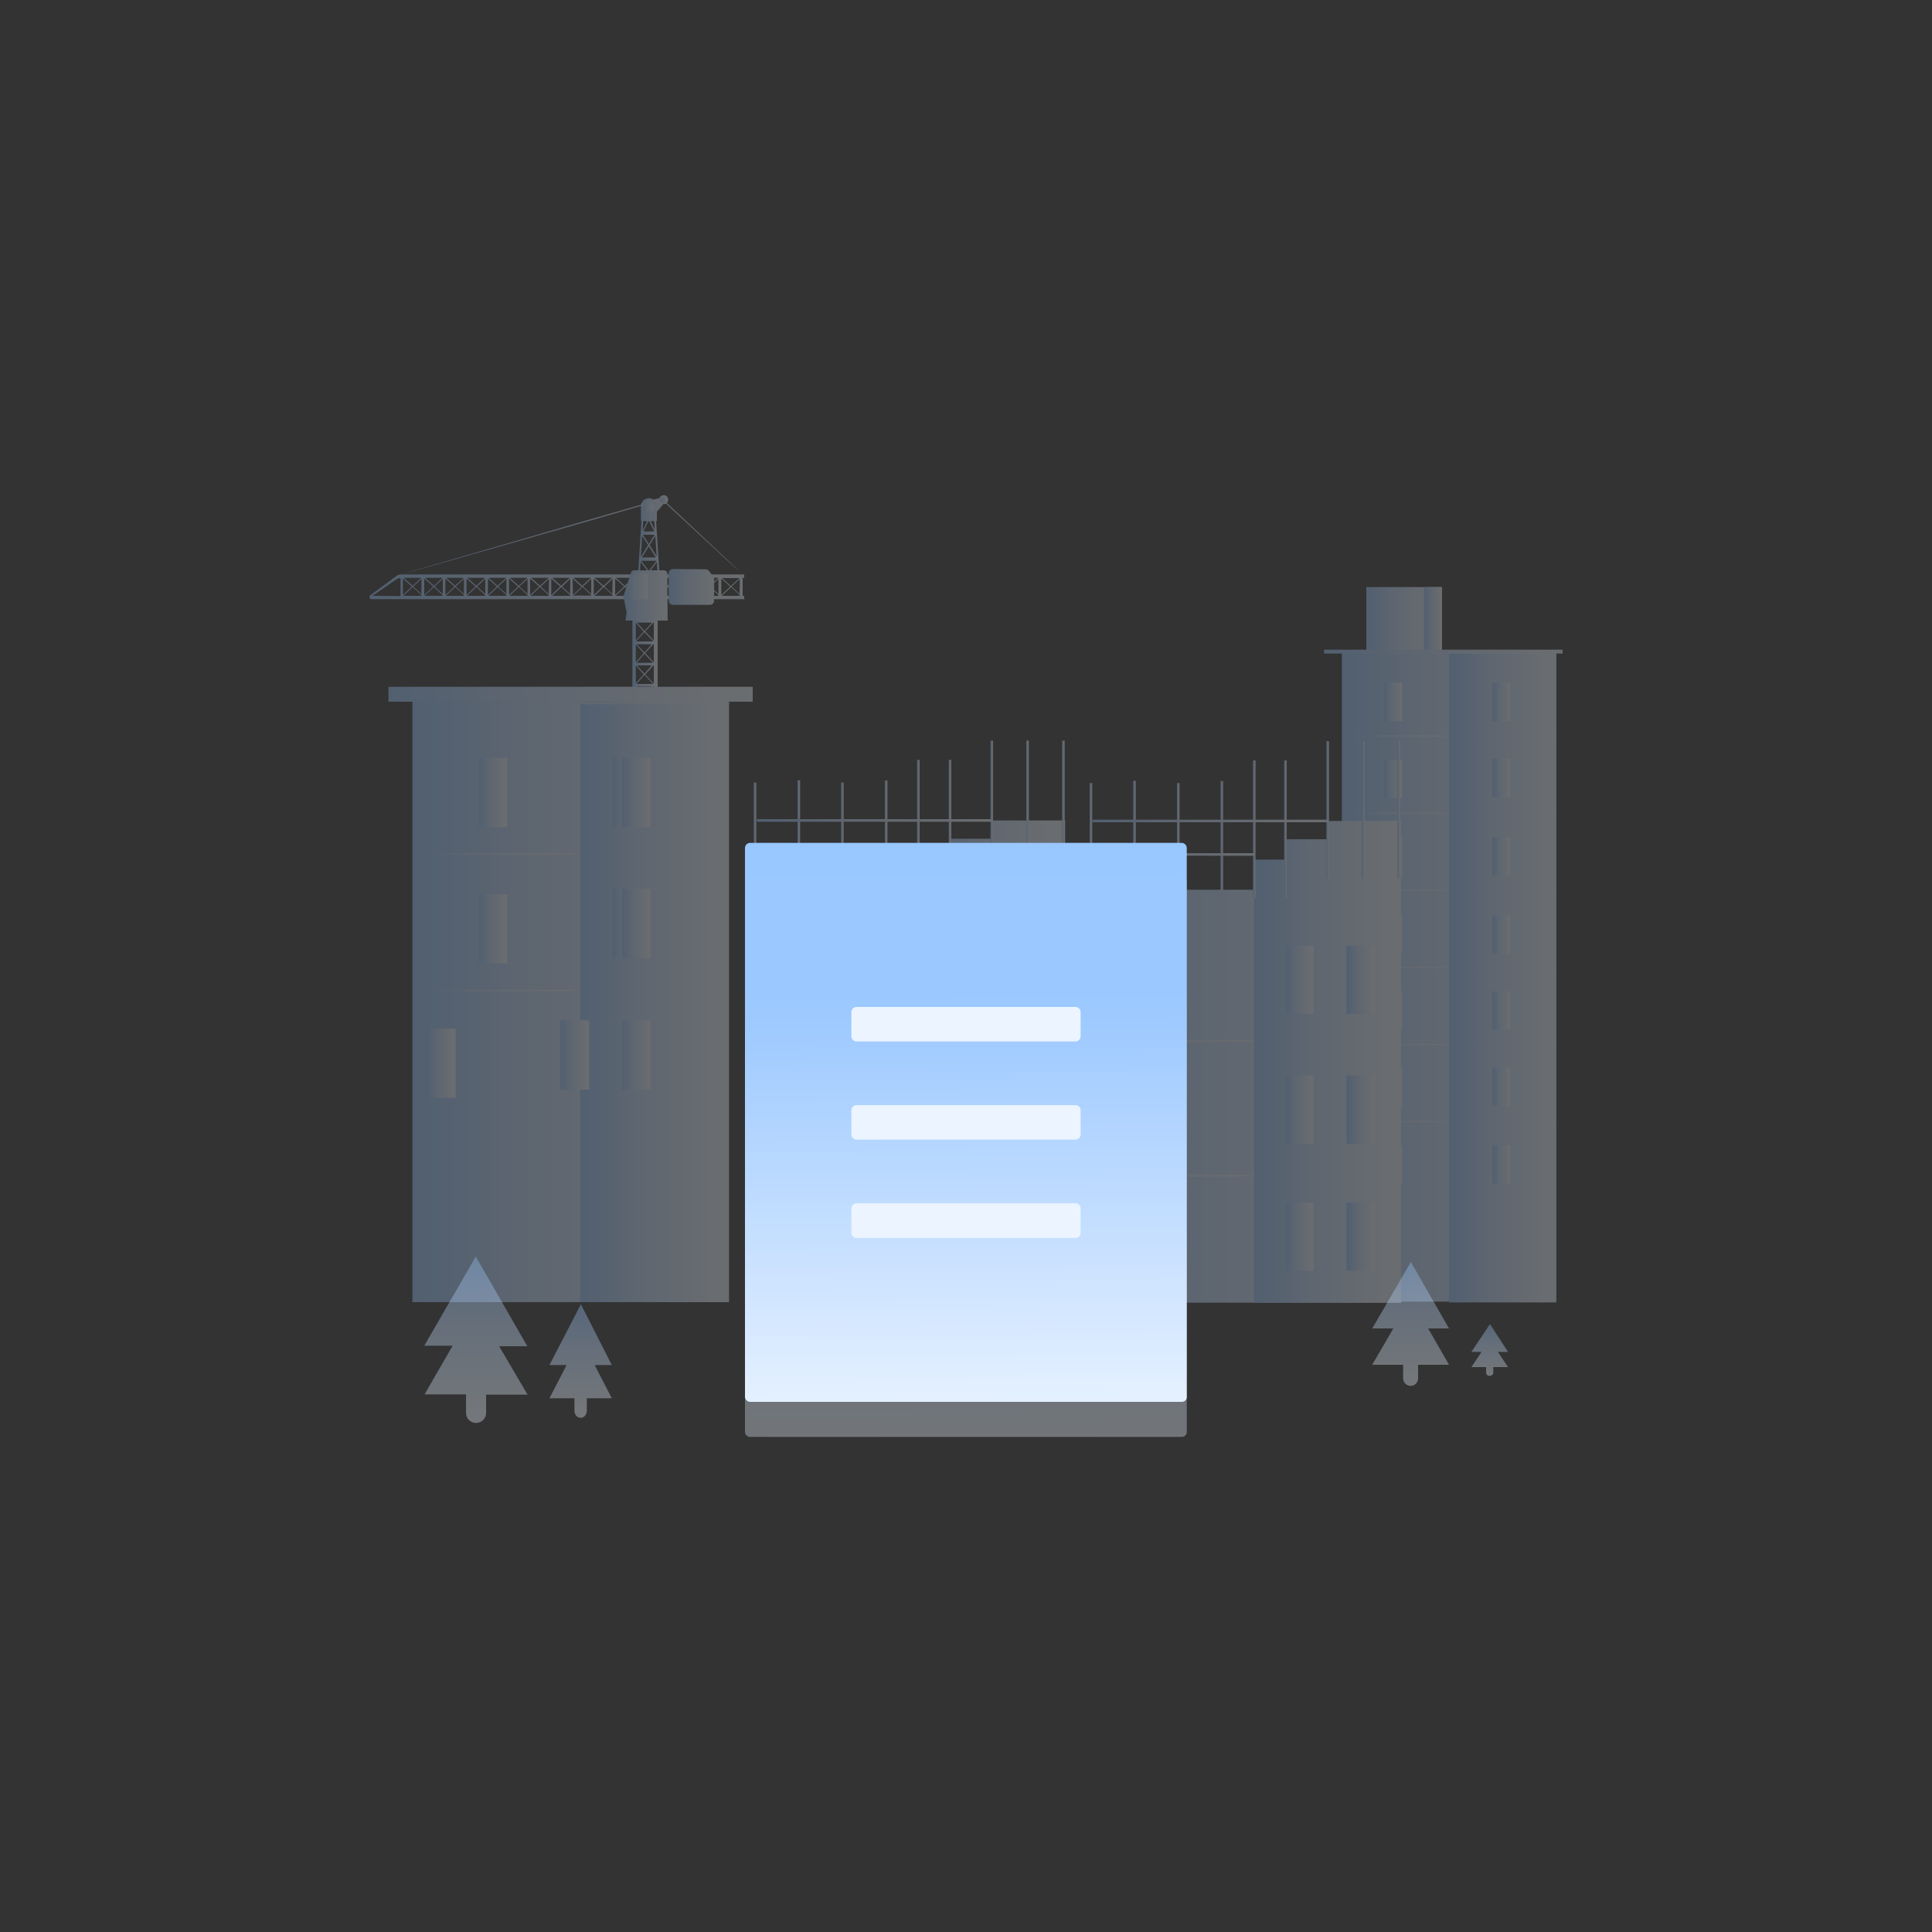 <?xml version="1.0" encoding="utf-8"?>
<!-- Generator: Adobe Illustrator 23.1.0, SVG Export Plug-In . SVG Version: 6.00 Build 0)  -->
<svg version="1.1" id="图层_1" xmlns="http://www.w3.org/2000/svg" xmlns:xlink="http://www.w3.org/1999/xlink" x="0px" y="0px"
	 viewBox="0 0 750 750" style="enable-background:new 0 0 750 750;" xml:space="preserve">
<rect x="0" y="0" width="750" height="750" fill="#333333" stroke="none"/>
<style type="text/css">
	.st0{opacity:0.3;}
	.st1{fill:url(#SVGID_1_);}
	.st2{fill:url(#SVGID_2_);}
	.st3{fill:url(#SVGID_3_);}
	.st4{fill:url(#SVGID_4_);}
	.st5{fill:url(#SVGID_5_);}
	.st6{fill:url(#SVGID_6_);}
	.st7{fill:url(#SVGID_7_);}
	.st8{fill:url(#SVGID_8_);}
	.st9{fill:url(#SVGID_9_);}
	.st10{fill:url(#SVGID_10_);}
	.st11{fill:url(#SVGID_11_);}
	.st12{fill:url(#SVGID_12_);}
	.st13{fill:url(#SVGID_13_);}
	.st14{fill:url(#SVGID_14_);}
	.st15{fill:url(#SVGID_15_);}
	.st16{fill:url(#SVGID_16_);}
	.st17{fill:url(#SVGID_17_);}
	.st18{fill:url(#SVGID_18_);}
	.st19{fill:url(#SVGID_19_);}
	.st20{fill:url(#SVGID_20_);}
	.st21{fill:url(#SVGID_21_);}
	.st22{fill:url(#SVGID_22_);}
	.st23{fill:url(#SVGID_23_);}
	.st24{fill:url(#SVGID_24_);}
	.st25{fill:url(#SVGID_25_);}
	.st26{fill:url(#SVGID_26_);}
	.st27{fill:url(#SVGID_27_);}
	.st28{fill:url(#SVGID_28_);}
	.st29{fill:url(#SVGID_29_);}
	.st30{fill:url(#SVGID_30_);}
	.st31{fill:url(#SVGID_31_);}
	.st32{fill:url(#SVGID_32_);}
	.st33{fill:url(#SVGID_33_);}
	.st34{fill:url(#SVGID_34_);}
	.st35{fill:url(#SVGID_35_);}
	.st36{fill:url(#SVGID_36_);}
	.st37{fill:url(#SVGID_37_);}
	.st38{fill:url(#SVGID_38_);}
	.st39{fill:url(#SVGID_39_);}
	.st40{fill:url(#SVGID_40_);}
	.st41{fill:url(#SVGID_41_);}
	.st42{fill:url(#SVGID_42_);}
	.st43{fill:url(#SVGID_43_);}
	.st44{fill:url(#SVGID_44_);}
	.st45{fill:url(#SVGID_45_);}
	.st46{fill:url(#SVGID_46_);}
	.st47{fill:url(#SVGID_47_);}
	.st48{fill:url(#SVGID_48_);}
	.st49{fill:url(#SVGID_49_);}
	.st50{fill:url(#SVGID_50_);}
	.st51{fill:url(#SVGID_51_);}
	.st52{fill:url(#SVGID_52_);}
	.st53{fill:url(#SVGID_53_);}
	.st54{fill:url(#SVGID_54_);}
	.st55{fill:url(#SVGID_55_);}
	.st56{fill:url(#SVGID_56_);}
	.st57{fill:url(#SVGID_57_);}
	.st58{fill:url(#SVGID_58_);}
	.st59{fill:url(#SVGID_59_);}
	.st60{fill:url(#SVGID_60_);}
	.st61{fill:url(#SVGID_61_);}
	.st62{fill:url(#SVGID_62_);}
	.st63{fill:url(#SVGID_63_);}
	.st64{fill:url(#SVGID_64_);}
	.st65{fill:url(#SVGID_65_);}
	.st66{fill:url(#SVGID_66_);}
	.st67{fill:url(#SVGID_67_);}
	.st68{fill:url(#SVGID_68_);}
	.st69{fill:url(#SVGID_69_);}
	.st70{fill:url(#SVGID_70_);}
	.st71{fill:url(#SVGID_71_);}
	.st72{fill:url(#SVGID_72_);}
	.st73{fill:url(#SVGID_73_);}
	.st74{fill:url(#SVGID_74_);}
	.st75{fill:url(#SVGID_75_);}
	.st76{fill:url(#SVGID_76_);}
	.st77{fill:url(#SVGID_77_);}
	.st78{fill:url(#SVGID_78_);}
	.st79{fill:url(#SVGID_79_);}
	.st80{fill:url(#SVGID_80_);}
	.st81{fill:url(#SVGID_81_);}
	.st82{fill:url(#SVGID_82_);}
	.st83{fill:url(#SVGID_83_);}
	.st84{fill:url(#SVGID_84_);}
	.st85{fill:url(#SVGID_85_);}
	.st86{fill:url(#SVGID_86_);}
	.st87{fill:url(#SVGID_87_);}
	.st88{fill:url(#SVGID_88_);}
	.st89{fill:url(#SVGID_89_);}
	.st90{fill:url(#SVGID_90_);}
	.st91{fill:url(#SVGID_91_);}
	.st92{fill:url(#SVGID_92_);}
	.st93{fill:url(#SVGID_93_);}
	.st94{fill:url(#SVGID_94_);}
	.st95{fill:url(#SVGID_95_);}
	.st96{fill:url(#SVGID_96_);}
	.st97{fill:url(#SVGID_97_);}
	.st98{fill:url(#SVGID_98_);}
	.st99{fill:url(#SVGID_99_);}
	.st100{fill:url(#SVGID_100_);}
	.st101{fill:url(#SVGID_101_);}
	.st102{fill:url(#SVGID_102_);}
	.st103{fill:url(#SVGID_103_);}
	.st104{fill:url(#SVGID_104_);}
	.st105{fill:url(#SVGID_105_);}
	.st106{fill:url(#SVGID_106_);}
	.st107{opacity:0.35;fill:url(#SVGID_107_);}
	.st108{fill:#EBF4FF;}
	.st109{opacity:0.35;fill:url(#SVGID_108_);}
	.st110{opacity:0.35;fill:url(#SVGID_109_);}
	.st111{opacity:0.35;fill:url(#SVGID_110_);}
	.st112{opacity:0.35;fill:url(#SVGID_111_);}
</style>
<g>
	<g class="st0">
		<linearGradient id="SVGID_1_" gradientUnits="userSpaceOnUse" x1="343.55" y1="329.666" x2="344.55" y2="329.666">
			<stop  offset="0" style="stop-color:#99C7FF"/>
			<stop  offset="0.38" style="stop-color:#C2DDFF"/>
			<stop  offset="0.934" style="stop-color:#EBF4FF"/>
		</linearGradient>
		<rect x="343.5" y="303" class="st1" width="1" height="53.3"/>
		<linearGradient id="SVGID_2_" gradientUnits="userSpaceOnUse" x1="326.55" y1="330.466" x2="327.55" y2="330.466">
			<stop  offset="0" style="stop-color:#99C7FF"/>
			<stop  offset="0.38" style="stop-color:#C2DDFF"/>
			<stop  offset="0.934" style="stop-color:#EBF4FF"/>
		</linearGradient>
		<rect x="326.5" y="303.8" class="st2" width="1" height="53.3"/>
		<linearGradient id="SVGID_3_" gradientUnits="userSpaceOnUse" x1="309.65" y1="329.566" x2="310.65" y2="329.566">
			<stop  offset="0" style="stop-color:#99C7FF"/>
			<stop  offset="0.38" style="stop-color:#C2DDFF"/>
			<stop  offset="0.934" style="stop-color:#EBF4FF"/>
		</linearGradient>
		<rect x="309.6" y="302.9" class="st3" width="1" height="53.3"/>
		<linearGradient id="SVGID_4_" gradientUnits="userSpaceOnUse" x1="292.65" y1="330.466" x2="293.65" y2="330.466">
			<stop  offset="0" style="stop-color:#99C7FF"/>
			<stop  offset="0.38" style="stop-color:#C2DDFF"/>
			<stop  offset="0.934" style="stop-color:#EBF4FF"/>
		</linearGradient>
		<rect x="292.6" y="303.8" class="st4" width="1" height="53.3"/>
		<linearGradient id="SVGID_5_" gradientUnits="userSpaceOnUse" x1="292.05" y1="425.366" x2="413.55" y2="425.366">
			<stop  offset="0" style="stop-color:#99C7FF"/>
			<stop  offset="0.38" style="stop-color:#C2DDFF"/>
			<stop  offset="0.934" style="stop-color:#EBF4FF"/>
		</linearGradient>
		<rect x="292" y="345.2" class="st5" width="121.5" height="160.3"/>
		<linearGradient id="SVGID_6_" gradientUnits="userSpaceOnUse" x1="356.65" y1="425.366" x2="413.65" y2="425.366">
			<stop  offset="0" style="stop-color:#99C7FF"/>
			<stop  offset="0.38" style="stop-color:#C2DDFF"/>
			<stop  offset="0.934" style="stop-color:#EBF4FF"/>
		</linearGradient>
		<rect x="356.6" y="345.2" class="st6" width="57" height="160.3"/>
		<linearGradient id="SVGID_7_" gradientUnits="userSpaceOnUse" x1="317.55" y1="380.166" x2="328.45" y2="380.166">
			<stop  offset="0" style="stop-color:#99C7FF"/>
			<stop  offset="0.38" style="stop-color:#C2DDFF"/>
			<stop  offset="0.934" style="stop-color:#EBF4FF"/>
		</linearGradient>
		<rect x="317.5" y="366.9" class="st7" width="10.9" height="26.5"/>
		<linearGradient id="SVGID_8_" gradientUnits="userSpaceOnUse" x1="317.55" y1="484.066" x2="328.45" y2="484.066">
			<stop  offset="0" style="stop-color:#99C7FF"/>
			<stop  offset="0.38" style="stop-color:#C2DDFF"/>
			<stop  offset="0.934" style="stop-color:#EBF4FF"/>
		</linearGradient>
		<rect x="317.5" y="470.8" class="st8" width="10.9" height="26.5"/>
		<linearGradient id="SVGID_9_" gradientUnits="userSpaceOnUse" x1="292.05" y1="403.916" x2="356.65" y2="403.916">
			<stop  offset="0" style="stop-color:#99C7FF"/>
			<stop  offset="0.38" style="stop-color:#C2DDFF"/>
			<stop  offset="0.934" style="stop-color:#EBF4FF"/>
		</linearGradient>
		<path class="st9" d="M356.6,403.9c0,0.3-14.5,0.5-32.3,0.5s-32.3-0.2-32.3-0.5s14.4-0.5,32.3-0.5S356.6,403.6,356.6,403.9z"/>
		<linearGradient id="SVGID_10_" gradientUnits="userSpaceOnUse" x1="317.55" y1="432.566" x2="328.45" y2="432.566">
			<stop  offset="0" style="stop-color:#99C7FF"/>
			<stop  offset="0.38" style="stop-color:#C2DDFF"/>
			<stop  offset="0.934" style="stop-color:#EBF4FF"/>
		</linearGradient>
		<rect x="317.5" y="419.3" class="st10" width="10.9" height="26.5"/>
		<linearGradient id="SVGID_11_" gradientUnits="userSpaceOnUse" x1="292.05" y1="456.216" x2="356.65" y2="456.216">
			<stop  offset="0" style="stop-color:#99C7FF"/>
			<stop  offset="0.38" style="stop-color:#C2DDFF"/>
			<stop  offset="0.934" style="stop-color:#EBF4FF"/>
		</linearGradient>
		<path class="st11" d="M356.6,456.2c0,0.3-14.5,0.5-32.3,0.5s-32.3-0.3-32.3-0.5s14.4-0.5,32.3-0.5S356.6,455.9,356.6,456.2z"/>
		<linearGradient id="SVGID_12_" gradientUnits="userSpaceOnUse" x1="368.75" y1="380.166" x2="379.65" y2="380.166">
			<stop  offset="0" style="stop-color:#99C7FF"/>
			<stop  offset="0.38" style="stop-color:#C2DDFF"/>
			<stop  offset="0.934" style="stop-color:#EBF4FF"/>
		</linearGradient>
		<rect x="368.8" y="366.9" class="st12" width="10.9" height="26.5"/>
		<linearGradient id="SVGID_13_" gradientUnits="userSpaceOnUse" x1="392.35" y1="380.166" x2="403.25" y2="380.166">
			<stop  offset="0" style="stop-color:#99C7FF"/>
			<stop  offset="0.38" style="stop-color:#C2DDFF"/>
			<stop  offset="0.934" style="stop-color:#EBF4FF"/>
		</linearGradient>
		<rect x="392.4" y="366.9" class="st13" width="10.9" height="26.5"/>
		<linearGradient id="SVGID_14_" gradientUnits="userSpaceOnUse" x1="368.75" y1="430.566" x2="379.65" y2="430.566">
			<stop  offset="0" style="stop-color:#99C7FF"/>
			<stop  offset="0.38" style="stop-color:#C2DDFF"/>
			<stop  offset="0.934" style="stop-color:#EBF4FF"/>
		</linearGradient>
		<rect x="368.8" y="417.3" class="st14" width="10.9" height="26.5"/>
		<linearGradient id="SVGID_15_" gradientUnits="userSpaceOnUse" x1="392.35" y1="430.566" x2="403.25" y2="430.566">
			<stop  offset="0" style="stop-color:#99C7FF"/>
			<stop  offset="0.38" style="stop-color:#C2DDFF"/>
			<stop  offset="0.934" style="stop-color:#EBF4FF"/>
		</linearGradient>
		<rect x="392.4" y="417.3" class="st15" width="10.9" height="26.5"/>
		<linearGradient id="SVGID_16_" gradientUnits="userSpaceOnUse" x1="368.75" y1="480.966" x2="379.65" y2="480.966">
			<stop  offset="0" style="stop-color:#99C7FF"/>
			<stop  offset="0.38" style="stop-color:#C2DDFF"/>
			<stop  offset="0.934" style="stop-color:#EBF4FF"/>
		</linearGradient>
		<rect x="368.8" y="467.7" class="st16" width="10.9" height="26.5"/>
		<linearGradient id="SVGID_17_" gradientUnits="userSpaceOnUse" x1="392.35" y1="480.966" x2="403.25" y2="480.966">
			<stop  offset="0" style="stop-color:#99C7FF"/>
			<stop  offset="0.38" style="stop-color:#C2DDFF"/>
			<stop  offset="0.934" style="stop-color:#EBF4FF"/>
		</linearGradient>
		<rect x="392.4" y="467.7" class="st17" width="10.9" height="26.5"/>
		<linearGradient id="SVGID_18_" gradientUnits="userSpaceOnUse" x1="356.65" y1="333.266" x2="413.55" y2="333.266">
			<stop  offset="0" style="stop-color:#99C7FF"/>
			<stop  offset="0.38" style="stop-color:#C2DDFF"/>
			<stop  offset="0.934" style="stop-color:#EBF4FF"/>
		</linearGradient>
		<polygon class="st18" points="356.6,348 356.6,333.5 368.8,333.5 368.8,325.6 385,325.6 385,318.5 413.5,318.5 413.5,346.8 		"/>
		<linearGradient id="SVGID_19_" gradientUnits="userSpaceOnUse" x1="356.05" y1="321.666" x2="357.05" y2="321.666">
			<stop  offset="0" style="stop-color:#99C7FF"/>
			<stop  offset="0.38" style="stop-color:#C2DDFF"/>
			<stop  offset="0.934" style="stop-color:#EBF4FF"/>
		</linearGradient>
		<rect x="356" y="295" class="st19" width="1" height="53.3"/>
		<linearGradient id="SVGID_20_" gradientUnits="userSpaceOnUse" x1="368.25" y1="321.666" x2="369.25" y2="321.666">
			<stop  offset="0" style="stop-color:#99C7FF"/>
			<stop  offset="0.38" style="stop-color:#C2DDFF"/>
			<stop  offset="0.934" style="stop-color:#EBF4FF"/>
		</linearGradient>
		<rect x="368.3" y="295" class="st20" width="1" height="53.3"/>
		<linearGradient id="SVGID_21_" gradientUnits="userSpaceOnUse" x1="384.55" y1="314.166" x2="385.55" y2="314.166">
			<stop  offset="0" style="stop-color:#99C7FF"/>
			<stop  offset="0.38" style="stop-color:#C2DDFF"/>
			<stop  offset="0.934" style="stop-color:#EBF4FF"/>
		</linearGradient>
		<rect x="384.5" y="287.5" class="st21" width="1" height="53.3"/>
		<linearGradient id="SVGID_22_" gradientUnits="userSpaceOnUse" x1="412.25" y1="314.166" x2="413.25" y2="314.166">
			<stop  offset="0" style="stop-color:#99C7FF"/>
			<stop  offset="0.38" style="stop-color:#C2DDFF"/>
			<stop  offset="0.934" style="stop-color:#EBF4FF"/>
		</linearGradient>
		<rect x="412.3" y="287.5" class="st22" width="1" height="53.3"/>
		<linearGradient id="SVGID_23_" gradientUnits="userSpaceOnUse" x1="398.35" y1="314.166" x2="399.35" y2="314.166">
			<stop  offset="0" style="stop-color:#99C7FF"/>
			<stop  offset="0.38" style="stop-color:#C2DDFF"/>
			<stop  offset="0.934" style="stop-color:#EBF4FF"/>
		</linearGradient>
		<rect x="398.4" y="287.5" class="st23" width="1" height="53.3"/>
		<linearGradient id="SVGID_24_" gradientUnits="userSpaceOnUse" x1="293.65" y1="331.516" x2="356.55" y2="331.516">
			<stop  offset="0" style="stop-color:#99C7FF"/>
			<stop  offset="0.38" style="stop-color:#C2DDFF"/>
			<stop  offset="0.934" style="stop-color:#EBF4FF"/>
		</linearGradient>
		<rect x="293.6" y="331" class="st24" width="62.9" height="1"/>
		<linearGradient id="SVGID_25_" gradientUnits="userSpaceOnUse" x1="293.75" y1="318.516" x2="385.15" y2="318.516">
			<stop  offset="0" style="stop-color:#99C7FF"/>
			<stop  offset="0.38" style="stop-color:#C2DDFF"/>
			<stop  offset="0.934" style="stop-color:#EBF4FF"/>
		</linearGradient>
		<rect x="293.8" y="318" class="st25" width="91.4" height="1"/>
		<linearGradient id="SVGID_26_" gradientUnits="userSpaceOnUse" x1="247.65" y1="207.466" x2="259.36" y2="207.466">
			<stop  offset="0" style="stop-color:#99C7FF"/>
			<stop  offset="0.38" style="stop-color:#C2DDFF"/>
			<stop  offset="0.934" style="stop-color:#EBF4FF"/>
		</linearGradient>
		<path class="st26" d="M247.7,222.7h0.7l0.3-4.5l2.9,3.7l-0.6,0.8h0.6l0.3-0.4l0.3,0.4h0.6l-0.6-0.8l2.8-3.7l0.3,4.5h0.7l-1.3-20.4
			h0.1h0.1c0.1,0,0.1-0.1,0.1-0.2v-0.2l0,0v-3.2l2.5-3c0.9,0.1,1.8-0.6,1.9-1.6c0.1-0.9-0.6-1.8-1.6-1.9c-0.4,0-0.7,0.1-1.1,0.3
			c-0.3,0.2-0.6,0.5-0.7,0.9l-2.4,0.5c-1.4-0.9-3.4-0.5-4.3,0.9c-0.3,0.5-0.5,1.1-0.5,1.7v5.4l0,0v0.2c0,0.1,0.1,0.2,0.2,0.2l0,0
			L247.7,222.7z M252,202.3l2,4h-4.2l1.9-4H252z M249.5,206l0.2-3.7h1.5L249.5,206z M254,202.3l0.2,3.4l-1.6-3.4H254L254,202.3z
			 M254.9,215.9l-2.7-4.3l2.2-3.6L254.9,215.9z M251.9,211.2l-2.3-3.6h4.5L251.9,211.2z M251.6,211.6l-2.8,4.5l0.5-8L251.6,211.6z
			 M254.6,216.4h-5.4l2.7-4.3L254.6,216.4z M251.9,221.6l-3-3.9h6L251.9,221.6z"/>
		<linearGradient id="SVGID_27_" gradientUnits="userSpaceOnUse" x1="245.45" y1="286.916" x2="255.25" y2="286.916">
			<stop  offset="0" style="stop-color:#99C7FF"/>
			<stop  offset="0.38" style="stop-color:#C2DDFF"/>
			<stop  offset="0.934" style="stop-color:#EBF4FF"/>
		</linearGradient>
		<path class="st27" d="M245.5,235.9v105.6h1.4v-0.9h7v0.9h1.4V235.9h-1.4v4.4l-3.4-3.6l3.1-3.4h0.5v-1h-7.7v1h0.4l3.2,3.4l-3.1,3.5
			v-4.3L245.5,235.9L245.5,235.9z M253.8,324.2v7l-3.4-3.6l3.1-3.4H253.8z M250.2,327.3l-3-3.2h5.8L250.2,327.3z M247.1,323.1
			l3.1-3.5l3.3,3.5H247.1z M250.5,319.4l3.1-3.4h0.2v7L250.5,319.4z M250.2,319.1l-3-3.2h5.8L250.2,319.1z M247.1,314.9l3.1-3.5
			l3.3,3.5H247.1z M250.5,311.1l3.1-3.4h0.2v7L250.5,311.1z M250.2,310.8l-2.9-3.1h5.8L250.2,310.8z M247.1,306.7l3.1-3.5l3.3,3.5
			H247.1z M250.5,302.9l3.1-3.4h0.2v7L250.5,302.9z M250.2,302.7l-3-3.2h5.8L250.2,302.7z M247.1,298.5l3.1-3.5l3.3,3.5H247.1z
			 M250.5,294.7l3.1-3.4h0.2v7L250.5,294.7z M250.2,294.4l-3-3.2h5.8L250.2,294.4z M247.1,290.2l3.1-3.5l3.3,3.5H247.1z
			 M250.5,286.5l3.1-3.4h0.2v7L250.5,286.5z M250.2,286.2l-3-3.2h5.8L250.2,286.2z M247.1,282l3.1-3.5l3.3,3.5H247.1z M250.5,278.2
			l3.1-3.4h0.2v7L250.5,278.2z M250.2,278l-2.9-3.3h5.8L250.2,278z M247.1,273.8l3.1-3.5l3.3,3.5H247.1z M250.5,270l3.1-3.4h0.2v7
			L250.5,270z M250.2,269.7l-3-3.2h5.8L250.2,269.7z M247.1,265.5l3.1-3.5l3.3,3.5H247.1z M250.5,261.8l3.1-3.4h0.2v7L250.5,261.8z
			 M250.2,261.5l-3-3.2h5.8L250.2,261.5z M247.1,257.3l3.1-3.5l3.3,3.5H247.1z M250.5,253.5l3.1-3.4h0.2v7L250.5,253.5z
			 M250.2,253.3l-3-3.2h5.8L250.2,253.3z M247.1,331.4l3.1-3.5l3.3,3.5H247.1z M246.8,331.1v-6.8l3.1,3.4L246.8,331.1z M246.8,322.9
			v-6.8l3.1,3.4L246.8,322.9z M246.8,314.6v-6.8l3.1,3.4L246.8,314.6z M246.8,306.4v-6.8l3.1,3.4L246.8,306.4z M246.8,298.2v-6.8
			l3.1,3.4L246.8,298.2z M246.8,289.9v-6.8l3.1,3.4L246.8,289.9z M246.8,281.7v-6.8l3.1,3.4L246.8,281.7z M246.8,273.5v-6.9l3.1,3.4
			L246.8,273.5z M246.8,265.2v-6.8l3.1,3.4L246.8,265.2z M246.8,257v-6.8l3.1,3.4L246.8,257z M250.2,245.4l3.4,3.6h-6.7L250.2,245.4
			z M246.8,248.6v-6.8l3.1,3.4L246.8,248.6z M250.5,245.1l3.1-3.4h0.2v7L250.5,245.1z M253.8,339.5l-3.4-3.6l3.1-3.4h0.2
			L253.8,339.5L253.8,339.5z M250.2,335.6l-3-3.2h5.8L250.2,335.6z M250,335.9l-3.1,3.4v-6.8L250,335.9z M247.3,241.7h5.8l-2.9,3.2
			L247.3,241.7z M253.5,339.6h-6.4l3.1-3.5L253.5,339.6z M250.3,236.5l-3-3.2h5.8L250.3,236.5z M250.3,237.1l3.4,3.6H247
			L250.3,237.1z"/>
		<linearGradient id="SVGID_28_" gradientUnits="userSpaceOnUse" x1="143.35" y1="227.816" x2="288.85" y2="227.816">
			<stop  offset="0" style="stop-color:#99C7FF"/>
			<stop  offset="0.38" style="stop-color:#C2DDFF"/>
			<stop  offset="0.934" style="stop-color:#EBF4FF"/>
		</linearGradient>
		<path class="st28" d="M143.4,231.7v0.1c0,0.4,0.4,0.8,0.8,0.8h144.7v-1.3h-0.6v-7h0.6V223H155.6c-0.6,0-1.2,0.2-1.7,0.6l-10.2,7.5
			C143.5,231.2,143.4,231.4,143.4,231.7z M156.7,224.3h6.8l-3.3,3.1L156.7,224.3z M159.9,227.7l-3.5,3.3v-6.4L159.9,227.7z
			 M163.6,230.6l-3.2-2.9l3.2-3V230.6z M165,224.3h6.8l-3.3,3.1L165,224.3z M168.2,227.7l-3.5,3.3v-6.4L168.2,227.7z M171.9,230.6
			l-3.2-2.9l3.2-3V230.6z M173.2,224.3h6.8l-3.3,3.1L173.2,224.3z M176.4,227.7l-3.5,3.3v-6.4L176.4,227.7z M180.1,230.6l-3.2-2.9
			l3.2-3V230.6z M181.4,224.3h6.9l-3.4,3.1L181.4,224.3z M184.6,227.7l-3.5,3.3v-6.4L184.6,227.7z M188.4,230.6l-3.2-2.9l3.2-3
			V230.6z M189.7,224.3h6.8l-3.4,3.1L189.7,224.3z M192.9,227.7l-3.5,3.3v-6.4L192.9,227.7z M196.6,230.6l-3.2-2.9l3.2-3V230.6z
			 M197.9,224.3h6.8l-3.3,3.1L197.9,224.3z M201.1,227.7l-3.5,3.3v-6.4L201.1,227.7z M204.8,230.6l-3.2-2.9l3.2-3V230.6z
			 M206.2,224.3h6.8l-3.4,3.1L206.2,224.3z M209.3,227.7l-3.5,3.3v-6.4L209.3,227.7z M213,230.6l-3.1-2.9l3.2-3L213,230.6z
			 M214.4,224.3h6.8l-3.4,3.1L214.4,224.3z M217.5,227.7L214,231v-6.4L217.5,227.7z M221.3,230.6l-3.1-2.9l3.2-3L221.3,230.6z
			 M222.3,224.6l3.5,3.2l-3.4,3.2L222.3,224.6z M221.3,231.3h-7l3.6-3.4l3.4,3.1V231.3z M213,231.3h-7l3.6-3.4l3.4,3.1V231.3z
			 M204.8,231.3h-7l3.6-3.4l3.4,3.1V231.3z M196.6,231.3h-7l3.6-3.4l3.4,3.1V231.3z M188.3,231.3h-7l3.6-3.4l3.4,3.1V231.3z
			 M180.1,231.3h-7l3.6-3.4l3.4,3.1V231.3z M171.8,231.3h-7l3.6-3.4l3.4,3.1V231.3z M163.6,231.3h-7l3.6-3.4l3.4,3.1V231.3z
			 M222.9,224.3h6.5l-3.4,3.1l-3.4-3.1H222.9z M287.1,230.6l-3.1-2.9l3.2-3L287.1,230.6z M283.7,227.5l-3.4-3.1h6.8L283.7,227.5z
			 M230.8,224.3h6.8l-3.3,3.1L230.8,224.3z M234,227.7l-3.5,3.3v-6.4L234,227.7z M237.7,230.6l-3.1-2.9l3.2-3L237.7,230.6z
			 M239.1,224.3h6.8l-3.4,3.1L239.1,224.3z M242.3,227.7l-3.5,3.3v-6.4L242.3,227.7z M246,230.6l-3.2-2.9l3.2-3V230.6z M247.4,224.3
			h6.8l-3.4,3.1L247.4,224.3z M250.5,227.7L247,231v-6.4L250.5,227.7z M254.2,230.6l-3.2-2.9l3.2-3V230.6z M255.6,224.3h6.8
			l-3.4,3.1L255.6,224.3z M258.8,227.7l-3.5,3.3v-6.4L258.8,227.7z M262.5,230.6l-3.2-2.9l3.2-3V230.6z M263.8,224.3h6.8l-3.3,3.1
			L263.8,224.3z M267,227.7l-3.5,3.3v-6.4L267,227.7z M270.7,230.6l-3.2-2.9l3.2-3V230.6z M272.1,224.3h6.8l-3.4,3.1L272.1,224.3z
			 M275.2,227.7l-3.5,3.3v-6.4L275.2,227.7z M278.9,230.6l-3.2-2.9l3.2-3V230.6z M283.5,227.7L280,231v-6.4L283.5,227.7z
			 M278.9,231.3h-7l3.6-3.4l3.4,3.1V231.3z M270.7,231.3h-7l3.6-3.4l3.4,3.1V231.3z M262.5,231.3h-7l3.6-3.4l3.4,3.1V231.3z
			 M254.2,231.3h-7l3.6-3.4l3.4,3.1V231.3z M246,231.3h-7l3.6-3.4l3.4,3.1V231.3z M237.8,231.3h-7l3.6-3.4l3.4,3.1V231.3z
			 M229.5,230.6l-3.2-2.9l3.2-3V230.6z M287.2,231.3h-7l3.6-3.4l3.4,3.1V231.3z M222.9,231.3h-0.4l3.6-3.4l3.4,3.1v0.2h-6.6V231.3z
			 M144.6,231.3l9.3-6.4c0.5-0.3,1-0.5,1.6-0.5v7L144.6,231.3z"/>
		<linearGradient id="SVGID_29_" gradientUnits="userSpaceOnUse" x1="241.95" y1="231.166" x2="259.15" y2="231.166">
			<stop  offset="0" style="stop-color:#99C7FF"/>
			<stop  offset="0.38" style="stop-color:#C2DDFF"/>
			<stop  offset="0.934" style="stop-color:#EBF4FF"/>
		</linearGradient>
		<path class="st29" d="M259.1,222.8c-0.1,4.5,0.1,18.1,0.1,18.1h-16.4l0.4-2.7c0.1-0.3,0.1-0.6,0-0.8l-1.2-5.9l2.9-9.1
			c0.2-0.6,0.7-1,1.3-1h11.4C258.5,221.4,259.1,222,259.1,222.8L259.1,222.8z"/>
		<linearGradient id="SVGID_30_" gradientUnits="userSpaceOnUse" x1="242.95" y1="227.716" x2="251.55" y2="227.716">
			<stop  offset="0" style="stop-color:#99C7FF"/>
			<stop  offset="0.38" style="stop-color:#C2DDFF"/>
			<stop  offset="0.934" style="stop-color:#EBF4FF"/>
		</linearGradient>
		<polygon class="st30" points="251.6,222.7 251.6,232.7 243.8,232.7 243,231.6 246,222.7 		"/>
		<linearGradient id="SVGID_31_" gradientUnits="userSpaceOnUse" x1="155.55" y1="208.316" x2="287.05" y2="208.316">
			<stop  offset="0" style="stop-color:#99C7FF"/>
			<stop  offset="0.38" style="stop-color:#C2DDFF"/>
			<stop  offset="0.934" style="stop-color:#EBF4FF"/>
		</linearGradient>
		<path class="st31" d="M155.6,223c0.1-0.1,0.2-0.1,0.3-0.1l1.1-0.3l4.1-1.2l15.1-4.4l49.8-14.5l31-8.9h0.1l0.1,0.1l29.9,28.1
			c-0.2-0.1-0.4-0.3-0.6-0.5c-0.4-0.3-0.9-0.8-1.7-1.5c-1.4-1.3-3.6-3.2-6.2-5.7c-5.3-4.9-12.8-11.9-21.8-20.2l0.2,0.1l-31,9
			l-49.7,14.2l-15.1,4.3l-4.1,1.1l-1.1,0.3L155.6,223z"/>
		<linearGradient id="SVGID_32_" gradientUnits="userSpaceOnUse" x1="259.55" y1="227.866" x2="277.195" y2="227.866">
			<stop  offset="0" style="stop-color:#99C7FF"/>
			<stop  offset="0.38" style="stop-color:#C2DDFF"/>
			<stop  offset="0.934" style="stop-color:#EBF4FF"/>
		</linearGradient>
		<path class="st32" d="M273.9,221c0.5,0,0.9,0.2,1.3,0.6c0.8,0.9,1.9,2.7,2,2.8s0,6,0,8.8c0,0.9-0.7,1.6-1.6,1.6h-14.4
			c-0.9,0-1.6-0.7-1.6-1.6l0,0v-10.7c0-0.9,0.7-1.6,1.6-1.6l0,0L273.9,221z"/>
		<linearGradient id="SVGID_33_" gradientUnits="userSpaceOnUse" x1="249.65" y1="196.866" x2="253.95" y2="196.866">
			<stop  offset="0" style="stop-color:#99C7FF"/>
			<stop  offset="0.38" style="stop-color:#C2DDFF"/>
			<stop  offset="0.934" style="stop-color:#EBF4FF"/>
		</linearGradient>
		<path class="st33" d="M249.7,196.9c0,1.2,1,2.1,2.2,2.1s2.1-1,2.1-2.2s-1-2.1-2.1-2.1C250.6,194.8,249.7,195.7,249.7,196.9
			L249.7,196.9z"/>
		<linearGradient id="SVGID_34_" gradientUnits="userSpaceOnUse" x1="256.35" y1="194.116" x2="258.75" y2="194.116">
			<stop  offset="0" style="stop-color:#99C7FF"/>
			<stop  offset="0.38" style="stop-color:#C2DDFF"/>
			<stop  offset="0.934" style="stop-color:#EBF4FF"/>
		</linearGradient>
		<circle class="st34" cx="257.6" cy="194.1" r="1.2"/>
		<linearGradient id="SVGID_35_" gradientUnits="userSpaceOnUse" x1="520.95" y1="379.016" x2="604.15" y2="379.016">
			<stop  offset="0" style="stop-color:#99C7FF"/>
			<stop  offset="0.38" style="stop-color:#C2DDFF"/>
			<stop  offset="0.934" style="stop-color:#EBF4FF"/>
		</linearGradient>
		<rect x="520.9" y="252.7" class="st35" width="83.2" height="252.6"/>
		<linearGradient id="SVGID_36_" gradientUnits="userSpaceOnUse" x1="562.55" y1="379.666" x2="604.15" y2="379.666">
			<stop  offset="0" style="stop-color:#99C7FF"/>
			<stop  offset="0.38" style="stop-color:#C2DDFF"/>
			<stop  offset="0.934" style="stop-color:#EBF4FF"/>
		</linearGradient>
		<rect x="562.5" y="253.7" class="st36" width="41.6" height="251.9"/>
		<linearGradient id="SVGID_37_" gradientUnits="userSpaceOnUse" x1="530.45" y1="240.866" x2="559.85" y2="240.866">
			<stop  offset="0" style="stop-color:#99C7FF"/>
			<stop  offset="0.38" style="stop-color:#C2DDFF"/>
			<stop  offset="0.934" style="stop-color:#EBF4FF"/>
		</linearGradient>
		<rect x="530.4" y="227.9" class="st37" width="29.4" height="25.9"/>
		<linearGradient id="SVGID_38_" gradientUnits="userSpaceOnUse" x1="552.85" y1="240.866" x2="559.85" y2="240.866">
			<stop  offset="0" style="stop-color:#99C7FF"/>
			<stop  offset="0.38" style="stop-color:#C2DDFF"/>
			<stop  offset="0.934" style="stop-color:#EBF4FF"/>
		</linearGradient>
		<rect x="552.8" y="227.9" class="st38" width="7" height="25.9"/>
		<linearGradient id="SVGID_39_" gradientUnits="userSpaceOnUse" x1="514.05" y1="252.966" x2="606.65" y2="252.966">
			<stop  offset="0" style="stop-color:#99C7FF"/>
			<stop  offset="0.38" style="stop-color:#C2DDFF"/>
			<stop  offset="0.934" style="stop-color:#EBF4FF"/>
		</linearGradient>
		<polyline class="st39" points="514,253.7 514,252.2 606.6,252.2 606.6,253.7 		"/>
		<linearGradient id="SVGID_40_" gradientUnits="userSpaceOnUse" x1="537.35" y1="272.466" x2="544.35" y2="272.466">
			<stop  offset="0" style="stop-color:#99C7FF"/>
			<stop  offset="0.38" style="stop-color:#C2DDFF"/>
			<stop  offset="0.934" style="stop-color:#EBF4FF"/>
		</linearGradient>
		<rect x="537.3" y="265" class="st40" width="7" height="14.9"/>
		<linearGradient id="SVGID_41_" gradientUnits="userSpaceOnUse" x1="520.95" y1="285.716" x2="562.55" y2="285.716">
			<stop  offset="0" style="stop-color:#99C7FF"/>
			<stop  offset="0.38" style="stop-color:#C2DDFF"/>
			<stop  offset="0.934" style="stop-color:#EBF4FF"/>
		</linearGradient>
		<path class="st41" d="M562.5,285.7c0,0.2-9.3,0.3-20.8,0.3s-20.8-0.1-20.8-0.3c0-0.2,9.3-0.3,20.8-0.3S562.5,285.6,562.5,285.7z"
			/>
		<linearGradient id="SVGID_42_" gradientUnits="userSpaceOnUse" x1="579.35" y1="272.466" x2="586.35" y2="272.466">
			<stop  offset="0" style="stop-color:#99C7FF"/>
			<stop  offset="0.38" style="stop-color:#C2DDFF"/>
			<stop  offset="0.934" style="stop-color:#EBF4FF"/>
		</linearGradient>
		<rect x="579.3" y="265" class="st42" width="7" height="14.9"/>
		<linearGradient id="SVGID_43_" gradientUnits="userSpaceOnUse" x1="562.95" y1="285.716" x2="604.55" y2="285.716">
			<stop  offset="0" style="stop-color:#99C7FF"/>
			<stop  offset="0.38" style="stop-color:#C2DDFF"/>
			<stop  offset="0.934" style="stop-color:#EBF4FF"/>
		</linearGradient>
		<path class="st43" d="M604.5,285.7c0,0.2-9.3,0.3-20.8,0.3s-20.8-0.1-20.8-0.3c0-0.2,9.3-0.3,20.8-0.3S604.5,285.6,604.5,285.7z"
			/>
		<linearGradient id="SVGID_44_" gradientUnits="userSpaceOnUse" x1="579.35" y1="301.966" x2="586.35" y2="301.966">
			<stop  offset="0" style="stop-color:#99C7FF"/>
			<stop  offset="0.38" style="stop-color:#C2DDFF"/>
			<stop  offset="0.934" style="stop-color:#EBF4FF"/>
		</linearGradient>
		<rect x="579.3" y="294.5" class="st44" width="7" height="14.9"/>
		<linearGradient id="SVGID_45_" gradientUnits="userSpaceOnUse" x1="562.95" y1="315.216" x2="604.55" y2="315.216">
			<stop  offset="0" style="stop-color:#99C7FF"/>
			<stop  offset="0.38" style="stop-color:#C2DDFF"/>
			<stop  offset="0.934" style="stop-color:#EBF4FF"/>
		</linearGradient>
		<path class="st45" d="M604.5,315.2c0,0.2-9.3,0.3-20.8,0.3s-20.8-0.1-20.8-0.3c0-0.2,9.3-0.3,20.8-0.3S604.5,315.1,604.5,315.2z"
			/>
		<linearGradient id="SVGID_46_" gradientUnits="userSpaceOnUse" x1="579.35" y1="332.366" x2="586.35" y2="332.366">
			<stop  offset="0" style="stop-color:#99C7FF"/>
			<stop  offset="0.38" style="stop-color:#C2DDFF"/>
			<stop  offset="0.934" style="stop-color:#EBF4FF"/>
		</linearGradient>
		<rect x="579.3" y="324.9" class="st46" width="7" height="14.9"/>
		<linearGradient id="SVGID_47_" gradientUnits="userSpaceOnUse" x1="562.95" y1="345.616" x2="604.55" y2="345.616">
			<stop  offset="0" style="stop-color:#99C7FF"/>
			<stop  offset="0.38" style="stop-color:#C2DDFF"/>
			<stop  offset="0.934" style="stop-color:#EBF4FF"/>
		</linearGradient>
		<path class="st47" d="M604.5,345.6c0,0.2-9.3,0.3-20.8,0.3s-20.8-0.1-20.8-0.3c0-0.2,9.3-0.3,20.8-0.3S604.5,345.4,604.5,345.6z"
			/>
		<linearGradient id="SVGID_48_" gradientUnits="userSpaceOnUse" x1="579.35" y1="362.766" x2="586.35" y2="362.766">
			<stop  offset="0" style="stop-color:#99C7FF"/>
			<stop  offset="0.38" style="stop-color:#C2DDFF"/>
			<stop  offset="0.934" style="stop-color:#EBF4FF"/>
		</linearGradient>
		<rect x="579.3" y="355.3" class="st48" width="7" height="14.9"/>
		<linearGradient id="SVGID_49_" gradientUnits="userSpaceOnUse" x1="562.95" y1="376.016" x2="604.55" y2="376.016">
			<stop  offset="0" style="stop-color:#99C7FF"/>
			<stop  offset="0.38" style="stop-color:#C2DDFF"/>
			<stop  offset="0.934" style="stop-color:#EBF4FF"/>
		</linearGradient>
		<path class="st49" d="M604.5,376c0,0.2-9.3,0.3-20.8,0.3s-20.8-0.1-20.8-0.3s9.3-0.3,20.8-0.3S604.5,375.8,604.5,376z"/>
		<linearGradient id="SVGID_50_" gradientUnits="userSpaceOnUse" x1="579.35" y1="392.266" x2="586.35" y2="392.266">
			<stop  offset="0" style="stop-color:#99C7FF"/>
			<stop  offset="0.38" style="stop-color:#C2DDFF"/>
			<stop  offset="0.934" style="stop-color:#EBF4FF"/>
		</linearGradient>
		<rect x="579.3" y="384.8" class="st50" width="7" height="14.9"/>
		<linearGradient id="SVGID_51_" gradientUnits="userSpaceOnUse" x1="562.95" y1="405.516" x2="604.55" y2="405.516">
			<stop  offset="0" style="stop-color:#99C7FF"/>
			<stop  offset="0.38" style="stop-color:#C2DDFF"/>
			<stop  offset="0.934" style="stop-color:#EBF4FF"/>
		</linearGradient>
		<path class="st51" d="M604.5,405.5c0,0.2-9.3,0.3-20.8,0.3s-20.8-0.1-20.8-0.3s9.3-0.3,20.8-0.3S604.5,405.3,604.5,405.5z"/>
		<linearGradient id="SVGID_52_" gradientUnits="userSpaceOnUse" x1="579.35" y1="421.866" x2="586.35" y2="421.866">
			<stop  offset="0" style="stop-color:#99C7FF"/>
			<stop  offset="0.38" style="stop-color:#C2DDFF"/>
			<stop  offset="0.934" style="stop-color:#EBF4FF"/>
		</linearGradient>
		<rect x="579.3" y="414.4" class="st52" width="7" height="14.9"/>
		<linearGradient id="SVGID_53_" gradientUnits="userSpaceOnUse" x1="579.35" y1="451.966" x2="586.35" y2="451.966">
			<stop  offset="0" style="stop-color:#99C7FF"/>
			<stop  offset="0.38" style="stop-color:#C2DDFF"/>
			<stop  offset="0.934" style="stop-color:#EBF4FF"/>
		</linearGradient>
		<rect x="579.3" y="444.5" class="st53" width="7" height="14.9"/>
		<linearGradient id="SVGID_54_" gradientUnits="userSpaceOnUse" x1="562.95" y1="435.116" x2="604.55" y2="435.116">
			<stop  offset="0" style="stop-color:#99C7FF"/>
			<stop  offset="0.38" style="stop-color:#C2DDFF"/>
			<stop  offset="0.934" style="stop-color:#EBF4FF"/>
		</linearGradient>
		<path class="st54" d="M604.5,435.1c0,0.1-9.3,0.3-20.8,0.3s-20.8-0.1-20.8-0.3s9.3-0.3,20.8-0.3S604.5,435,604.5,435.1z"/>
		<linearGradient id="SVGID_55_" gradientUnits="userSpaceOnUse" x1="537.35" y1="302.466" x2="544.35" y2="302.466">
			<stop  offset="0" style="stop-color:#99C7FF"/>
			<stop  offset="0.38" style="stop-color:#C2DDFF"/>
			<stop  offset="0.934" style="stop-color:#EBF4FF"/>
		</linearGradient>
		<rect x="537.3" y="295" class="st55" width="7" height="14.9"/>
		<linearGradient id="SVGID_56_" gradientUnits="userSpaceOnUse" x1="520.95" y1="315.716" x2="562.55" y2="315.716">
			<stop  offset="0" style="stop-color:#99C7FF"/>
			<stop  offset="0.38" style="stop-color:#C2DDFF"/>
			<stop  offset="0.934" style="stop-color:#EBF4FF"/>
		</linearGradient>
		<path class="st56" d="M562.5,315.7c0,0.2-9.3,0.3-20.8,0.3s-20.8-0.1-20.8-0.3c0-0.2,9.3-0.3,20.8-0.3S562.5,315.5,562.5,315.7z"
			/>
		<linearGradient id="SVGID_57_" gradientUnits="userSpaceOnUse" x1="537.35" y1="332.366" x2="544.35" y2="332.366">
			<stop  offset="0" style="stop-color:#99C7FF"/>
			<stop  offset="0.38" style="stop-color:#C2DDFF"/>
			<stop  offset="0.934" style="stop-color:#EBF4FF"/>
		</linearGradient>
		<rect x="537.3" y="324.9" class="st57" width="7" height="14.9"/>
		<linearGradient id="SVGID_58_" gradientUnits="userSpaceOnUse" x1="520.95" y1="345.616" x2="562.55" y2="345.616">
			<stop  offset="0" style="stop-color:#99C7FF"/>
			<stop  offset="0.38" style="stop-color:#C2DDFF"/>
			<stop  offset="0.934" style="stop-color:#EBF4FF"/>
		</linearGradient>
		<path class="st58" d="M562.5,345.6c0,0.2-9.3,0.3-20.8,0.3s-20.8-0.1-20.8-0.3c0-0.2,9.3-0.3,20.8-0.3S562.5,345.5,562.5,345.6z"
			/>
		<linearGradient id="SVGID_59_" gradientUnits="userSpaceOnUse" x1="537.35" y1="362.316" x2="544.35" y2="362.316">
			<stop  offset="0" style="stop-color:#99C7FF"/>
			<stop  offset="0.38" style="stop-color:#C2DDFF"/>
			<stop  offset="0.934" style="stop-color:#EBF4FF"/>
		</linearGradient>
		<rect x="537.3" y="354.9" class="st59" width="7" height="14.8"/>
		<linearGradient id="SVGID_60_" gradientUnits="userSpaceOnUse" x1="520.95" y1="375.516" x2="562.55" y2="375.516">
			<stop  offset="0" style="stop-color:#99C7FF"/>
			<stop  offset="0.38" style="stop-color:#C2DDFF"/>
			<stop  offset="0.934" style="stop-color:#EBF4FF"/>
		</linearGradient>
		<path class="st60" d="M562.5,375.5c0,0.2-9.3,0.3-20.8,0.3s-20.8-0.1-20.8-0.3s9.3-0.3,20.8-0.3S562.5,375.4,562.5,375.5z"/>
		<linearGradient id="SVGID_61_" gradientUnits="userSpaceOnUse" x1="537.35" y1="392.266" x2="544.35" y2="392.266">
			<stop  offset="0" style="stop-color:#99C7FF"/>
			<stop  offset="0.38" style="stop-color:#C2DDFF"/>
			<stop  offset="0.934" style="stop-color:#EBF4FF"/>
		</linearGradient>
		<rect x="537.3" y="384.8" class="st61" width="7" height="14.9"/>
		<linearGradient id="SVGID_62_" gradientUnits="userSpaceOnUse" x1="520.95" y1="405.516" x2="562.55" y2="405.516">
			<stop  offset="0" style="stop-color:#99C7FF"/>
			<stop  offset="0.38" style="stop-color:#C2DDFF"/>
			<stop  offset="0.934" style="stop-color:#EBF4FF"/>
		</linearGradient>
		<path class="st62" d="M562.5,405.5c0,0.2-9.3,0.3-20.8,0.3s-20.8-0.1-20.8-0.3s9.3-0.3,20.8-0.3S562.5,405.3,562.5,405.5z"/>
		<linearGradient id="SVGID_63_" gradientUnits="userSpaceOnUse" x1="537.35" y1="422.166" x2="544.35" y2="422.166">
			<stop  offset="0" style="stop-color:#99C7FF"/>
			<stop  offset="0.38" style="stop-color:#C2DDFF"/>
			<stop  offset="0.934" style="stop-color:#EBF4FF"/>
		</linearGradient>
		<rect x="537.3" y="414.7" class="st63" width="7" height="14.9"/>
		<linearGradient id="SVGID_64_" gradientUnits="userSpaceOnUse" x1="520.95" y1="435.416" x2="562.55" y2="435.416">
			<stop  offset="0" style="stop-color:#99C7FF"/>
			<stop  offset="0.38" style="stop-color:#C2DDFF"/>
			<stop  offset="0.934" style="stop-color:#EBF4FF"/>
		</linearGradient>
		<path class="st64" d="M562.5,435.4c0,0.1-9.3,0.3-20.8,0.3s-20.8-0.1-20.8-0.3s9.3-0.3,20.8-0.3S562.5,435.3,562.5,435.4z"/>
		<linearGradient id="SVGID_65_" gradientUnits="userSpaceOnUse" x1="537.35" y1="452.166" x2="544.35" y2="452.166">
			<stop  offset="0" style="stop-color:#99C7FF"/>
			<stop  offset="0.38" style="stop-color:#C2DDFF"/>
			<stop  offset="0.934" style="stop-color:#EBF4FF"/>
		</linearGradient>
		<rect x="537.3" y="444.7" class="st65" width="7" height="14.9"/>
		<linearGradient id="SVGID_66_" gradientUnits="userSpaceOnUse" x1="160.05" y1="388.916" x2="282.95" y2="388.916">
			<stop  offset="0" style="stop-color:#99C7FF"/>
			<stop  offset="0.38" style="stop-color:#C2DDFF"/>
			<stop  offset="0.934" style="stop-color:#EBF4FF"/>
		</linearGradient>
		<rect x="160.1" y="272.3" class="st66" width="122.9" height="233.2"/>
		<linearGradient id="SVGID_67_" gradientUnits="userSpaceOnUse" x1="225.25" y1="388.916" x2="282.85" y2="388.916">
			<stop  offset="0" style="stop-color:#99C7FF"/>
			<stop  offset="0.38" style="stop-color:#C2DDFF"/>
			<stop  offset="0.934" style="stop-color:#EBF4FF"/>
		</linearGradient>
		<rect x="225.3" y="272.3" class="st67" width="57.6" height="233.2"/>
		<linearGradient id="SVGID_68_" gradientUnits="userSpaceOnUse" x1="185.75" y1="307.666" x2="196.85" y2="307.666">
			<stop  offset="0" style="stop-color:#99C7FF"/>
			<stop  offset="0.38" style="stop-color:#C2DDFF"/>
			<stop  offset="0.934" style="stop-color:#EBF4FF"/>
		</linearGradient>
		<rect x="185.8" y="294.2" class="st68" width="11.1" height="26.9"/>
		<linearGradient id="SVGID_69_" gradientUnits="userSpaceOnUse" x1="165.75" y1="412.766" x2="176.85" y2="412.766">
			<stop  offset="0" style="stop-color:#99C7FF"/>
			<stop  offset="0.38" style="stop-color:#C2DDFF"/>
			<stop  offset="0.934" style="stop-color:#EBF4FF"/>
		</linearGradient>
		<rect x="165.8" y="399.3" class="st69" width="11.1" height="26.9"/>
		<linearGradient id="SVGID_70_" gradientUnits="userSpaceOnUse" x1="160.05" y1="331.616" x2="225.25" y2="331.616">
			<stop  offset="0" style="stop-color:#99C7FF"/>
			<stop  offset="0.38" style="stop-color:#C2DDFF"/>
			<stop  offset="0.934" style="stop-color:#EBF4FF"/>
		</linearGradient>
		<path class="st70" d="M225.3,331.6c0,0.2-14.6,0.4-32.6,0.4s-32.6-0.2-32.6-0.4c0-0.2,14.6-0.4,32.6-0.4S225.3,331.3,225.3,331.6z
			"/>
		<linearGradient id="SVGID_71_" gradientUnits="userSpaceOnUse" x1="185.75" y1="360.566" x2="196.85" y2="360.566">
			<stop  offset="0" style="stop-color:#99C7FF"/>
			<stop  offset="0.38" style="stop-color:#C2DDFF"/>
			<stop  offset="0.934" style="stop-color:#EBF4FF"/>
		</linearGradient>
		<rect x="185.8" y="347.1" class="st71" width="11.1" height="26.9"/>
		<linearGradient id="SVGID_72_" gradientUnits="userSpaceOnUse" x1="160.05" y1="384.516" x2="225.25" y2="384.516">
			<stop  offset="0" style="stop-color:#99C7FF"/>
			<stop  offset="0.38" style="stop-color:#C2DDFF"/>
			<stop  offset="0.934" style="stop-color:#EBF4FF"/>
		</linearGradient>
		<path class="st72" d="M225.3,384.5c0,0.2-14.6,0.4-32.6,0.4s-32.6-0.2-32.6-0.4s14.6-0.4,32.6-0.4S225.3,384.3,225.3,384.5z"/>
		<linearGradient id="SVGID_73_" gradientUnits="userSpaceOnUse" x1="237.55" y1="307.666" x2="248.65" y2="307.666">
			<stop  offset="0" style="stop-color:#99C7FF"/>
			<stop  offset="0.38" style="stop-color:#C2DDFF"/>
			<stop  offset="0.934" style="stop-color:#EBF4FF"/>
		</linearGradient>
		<rect x="237.6" y="294.2" class="st73" width="11.1" height="26.9"/>
		<linearGradient id="SVGID_74_" gradientUnits="userSpaceOnUse" x1="241.45" y1="307.666" x2="252.55" y2="307.666">
			<stop  offset="0" style="stop-color:#99C7FF"/>
			<stop  offset="0.38" style="stop-color:#C2DDFF"/>
			<stop  offset="0.934" style="stop-color:#EBF4FF"/>
		</linearGradient>
		<rect x="241.5" y="294.2" class="st74" width="11.1" height="26.9"/>
		<linearGradient id="SVGID_75_" gradientUnits="userSpaceOnUse" x1="237.55" y1="358.566" x2="248.65" y2="358.566">
			<stop  offset="0" style="stop-color:#99C7FF"/>
			<stop  offset="0.38" style="stop-color:#C2DDFF"/>
			<stop  offset="0.934" style="stop-color:#EBF4FF"/>
		</linearGradient>
		<rect x="237.6" y="345.1" class="st75" width="11.1" height="26.9"/>
		<linearGradient id="SVGID_76_" gradientUnits="userSpaceOnUse" x1="241.45" y1="358.566" x2="252.55" y2="358.566">
			<stop  offset="0" style="stop-color:#99C7FF"/>
			<stop  offset="0.38" style="stop-color:#C2DDFF"/>
			<stop  offset="0.934" style="stop-color:#EBF4FF"/>
		</linearGradient>
		<rect x="241.5" y="345.1" class="st76" width="11.1" height="26.9"/>
		<linearGradient id="SVGID_77_" gradientUnits="userSpaceOnUse" x1="217.55" y1="409.566" x2="228.65" y2="409.566">
			<stop  offset="0" style="stop-color:#99C7FF"/>
			<stop  offset="0.38" style="stop-color:#C2DDFF"/>
			<stop  offset="0.934" style="stop-color:#EBF4FF"/>
		</linearGradient>
		<rect x="217.6" y="396.1" class="st77" width="11.1" height="26.9"/>
		<linearGradient id="SVGID_78_" gradientUnits="userSpaceOnUse" x1="241.45" y1="409.566" x2="252.55" y2="409.566">
			<stop  offset="0" style="stop-color:#99C7FF"/>
			<stop  offset="0.38" style="stop-color:#C2DDFF"/>
			<stop  offset="0.934" style="stop-color:#EBF4FF"/>
		</linearGradient>
		<rect x="241.5" y="396.1" class="st78" width="11.1" height="26.9"/>
		<linearGradient id="SVGID_79_" gradientUnits="userSpaceOnUse" x1="150.75" y1="269.516" x2="292.15" y2="269.516">
			<stop  offset="0" style="stop-color:#99C7FF"/>
			<stop  offset="0.38" style="stop-color:#C2DDFF"/>
			<stop  offset="0.934" style="stop-color:#EBF4FF"/>
		</linearGradient>
		<rect x="150.8" y="266.6" class="st79" width="141.4" height="5.8"/>
		<linearGradient id="SVGID_80_" gradientUnits="userSpaceOnUse" x1="161.15" y1="273.016" x2="283.75" y2="273.016">
			<stop  offset="0" style="stop-color:#99C7FF"/>
			<stop  offset="0.38" style="stop-color:#C2DDFF"/>
			<stop  offset="0.934" style="stop-color:#EBF4FF"/>
		</linearGradient>
		<path class="st80" d="M283.8,273c0,0.2-27.5,0.4-61.3,0.4s-61.3-0.2-61.3-0.4c0-0.2,27.5-0.4,61.3-0.4S283.8,272.8,283.8,273z"/>
		<linearGradient id="SVGID_81_" gradientUnits="userSpaceOnUse" x1="473.85" y1="329.866" x2="474.85" y2="329.866">
			<stop  offset="0" style="stop-color:#99C7FF"/>
			<stop  offset="0.38" style="stop-color:#C2DDFF"/>
			<stop  offset="0.934" style="stop-color:#EBF4FF"/>
		</linearGradient>
		<rect x="473.8" y="303.2" class="st81" width="1" height="53.3"/>
		<linearGradient id="SVGID_82_" gradientUnits="userSpaceOnUse" x1="456.95" y1="330.666" x2="457.95" y2="330.666">
			<stop  offset="0" style="stop-color:#99C7FF"/>
			<stop  offset="0.38" style="stop-color:#C2DDFF"/>
			<stop  offset="0.934" style="stop-color:#EBF4FF"/>
		</linearGradient>
		<rect x="456.9" y="304" class="st82" width="1" height="53.3"/>
		<linearGradient id="SVGID_83_" gradientUnits="userSpaceOnUse" x1="439.95" y1="329.766" x2="440.95" y2="329.766">
			<stop  offset="0" style="stop-color:#99C7FF"/>
			<stop  offset="0.38" style="stop-color:#C2DDFF"/>
			<stop  offset="0.934" style="stop-color:#EBF4FF"/>
		</linearGradient>
		<rect x="439.9" y="303.1" class="st83" width="1" height="53.3"/>
		<linearGradient id="SVGID_84_" gradientUnits="userSpaceOnUse" x1="423.05" y1="330.666" x2="424.05" y2="330.666">
			<stop  offset="0" style="stop-color:#99C7FF"/>
			<stop  offset="0.38" style="stop-color:#C2DDFF"/>
			<stop  offset="0.934" style="stop-color:#EBF4FF"/>
		</linearGradient>
		<rect x="423" y="304" class="st84" width="1" height="53.3"/>
		<linearGradient id="SVGID_85_" gradientUnits="userSpaceOnUse" x1="422.45" y1="425.566" x2="543.95" y2="425.566">
			<stop  offset="0" style="stop-color:#99C7FF"/>
			<stop  offset="0.38" style="stop-color:#C2DDFF"/>
			<stop  offset="0.934" style="stop-color:#EBF4FF"/>
		</linearGradient>
		<rect x="422.4" y="345.4" class="st85" width="121.5" height="160.3"/>
		<linearGradient id="SVGID_86_" gradientUnits="userSpaceOnUse" x1="486.95" y1="425.566" x2="543.95" y2="425.566">
			<stop  offset="0" style="stop-color:#99C7FF"/>
			<stop  offset="0.38" style="stop-color:#C2DDFF"/>
			<stop  offset="0.934" style="stop-color:#EBF4FF"/>
		</linearGradient>
		<rect x="486.9" y="345.4" class="st86" width="57" height="160.3"/>
		<linearGradient id="SVGID_87_" gradientUnits="userSpaceOnUse" x1="447.95" y1="380.366" x2="458.85" y2="380.366">
			<stop  offset="0" style="stop-color:#99C7FF"/>
			<stop  offset="0.38" style="stop-color:#C2DDFF"/>
			<stop  offset="0.934" style="stop-color:#EBF4FF"/>
		</linearGradient>
		<rect x="447.9" y="367.1" class="st87" width="10.9" height="26.5"/>
		<linearGradient id="SVGID_88_" gradientUnits="userSpaceOnUse" x1="447.95" y1="483.266" x2="458.85" y2="483.266">
			<stop  offset="0" style="stop-color:#99C7FF"/>
			<stop  offset="0.38" style="stop-color:#C2DDFF"/>
			<stop  offset="0.934" style="stop-color:#EBF4FF"/>
		</linearGradient>
		<rect x="447.9" y="470" class="st88" width="10.9" height="26.5"/>
		<linearGradient id="SVGID_89_" gradientUnits="userSpaceOnUse" x1="422.35" y1="404.116" x2="486.95" y2="404.116">
			<stop  offset="0" style="stop-color:#99C7FF"/>
			<stop  offset="0.38" style="stop-color:#C2DDFF"/>
			<stop  offset="0.934" style="stop-color:#EBF4FF"/>
		</linearGradient>
		<path class="st89" d="M486.9,404.1c0,0.3-14.4,0.5-32.3,0.5s-32.3-0.2-32.3-0.5s14.5-0.5,32.3-0.5S486.9,403.7,486.9,404.1z"/>
		<linearGradient id="SVGID_90_" gradientUnits="userSpaceOnUse" x1="447.95" y1="432.666" x2="458.85" y2="432.666">
			<stop  offset="0" style="stop-color:#99C7FF"/>
			<stop  offset="0.38" style="stop-color:#C2DDFF"/>
			<stop  offset="0.934" style="stop-color:#EBF4FF"/>
		</linearGradient>
		<rect x="447.9" y="419.4" class="st90" width="10.9" height="26.5"/>
		<linearGradient id="SVGID_91_" gradientUnits="userSpaceOnUse" x1="422.35" y1="456.416" x2="486.95" y2="456.416">
			<stop  offset="0" style="stop-color:#99C7FF"/>
			<stop  offset="0.38" style="stop-color:#C2DDFF"/>
			<stop  offset="0.934" style="stop-color:#EBF4FF"/>
		</linearGradient>
		<path class="st91" d="M486.9,456.4c0,0.3-14.4,0.5-32.3,0.5s-32.3-0.2-32.3-0.5s14.5-0.5,32.3-0.5S486.9,456.1,486.9,456.4z"/>
		<linearGradient id="SVGID_92_" gradientUnits="userSpaceOnUse" x1="499.05" y1="380.366" x2="509.95" y2="380.366">
			<stop  offset="0" style="stop-color:#99C7FF"/>
			<stop  offset="0.38" style="stop-color:#C2DDFF"/>
			<stop  offset="0.934" style="stop-color:#EBF4FF"/>
		</linearGradient>
		<rect x="499" y="367.1" class="st92" width="10.9" height="26.5"/>
		<linearGradient id="SVGID_93_" gradientUnits="userSpaceOnUse" x1="522.75" y1="380.366" x2="533.65" y2="380.366">
			<stop  offset="0" style="stop-color:#99C7FF"/>
			<stop  offset="0.38" style="stop-color:#C2DDFF"/>
			<stop  offset="0.934" style="stop-color:#EBF4FF"/>
		</linearGradient>
		<rect x="522.7" y="367.1" class="st93" width="10.9" height="26.5"/>
		<linearGradient id="SVGID_94_" gradientUnits="userSpaceOnUse" x1="499.05" y1="430.766" x2="509.95" y2="430.766">
			<stop  offset="0" style="stop-color:#99C7FF"/>
			<stop  offset="0.38" style="stop-color:#C2DDFF"/>
			<stop  offset="0.934" style="stop-color:#EBF4FF"/>
		</linearGradient>
		<rect x="499" y="417.5" class="st94" width="10.9" height="26.5"/>
		<linearGradient id="SVGID_95_" gradientUnits="userSpaceOnUse" x1="522.75" y1="430.766" x2="533.65" y2="430.766">
			<stop  offset="0" style="stop-color:#99C7FF"/>
			<stop  offset="0.38" style="stop-color:#C2DDFF"/>
			<stop  offset="0.934" style="stop-color:#EBF4FF"/>
		</linearGradient>
		<rect x="522.7" y="417.5" class="st95" width="10.9" height="26.5"/>
		<linearGradient id="SVGID_96_" gradientUnits="userSpaceOnUse" x1="499.05" y1="480.066" x2="509.95" y2="480.066">
			<stop  offset="0" style="stop-color:#99C7FF"/>
			<stop  offset="0.38" style="stop-color:#C2DDFF"/>
			<stop  offset="0.934" style="stop-color:#EBF4FF"/>
		</linearGradient>
		<rect x="499" y="466.8" class="st96" width="10.9" height="26.5"/>
		<linearGradient id="SVGID_97_" gradientUnits="userSpaceOnUse" x1="522.75" y1="480.066" x2="533.65" y2="480.066">
			<stop  offset="0" style="stop-color:#99C7FF"/>
			<stop  offset="0.38" style="stop-color:#C2DDFF"/>
			<stop  offset="0.934" style="stop-color:#EBF4FF"/>
		</linearGradient>
		<rect x="522.7" y="466.8" class="st97" width="10.9" height="26.5"/>
		<linearGradient id="SVGID_98_" gradientUnits="userSpaceOnUse" x1="486.95" y1="333.466" x2="543.95" y2="333.466">
			<stop  offset="0" style="stop-color:#99C7FF"/>
			<stop  offset="0.38" style="stop-color:#C2DDFF"/>
			<stop  offset="0.934" style="stop-color:#EBF4FF"/>
		</linearGradient>
		<polygon class="st98" points="486.9,348.2 486.9,333.7 499,333.7 499,325.8 515.4,325.8 515.4,318.7 543.9,318.7 543.9,347 		"/>
		<linearGradient id="SVGID_99_" gradientUnits="userSpaceOnUse" x1="486.45" y1="321.866" x2="487.45" y2="321.866">
			<stop  offset="0" style="stop-color:#99C7FF"/>
			<stop  offset="0.38" style="stop-color:#C2DDFF"/>
			<stop  offset="0.934" style="stop-color:#EBF4FF"/>
		</linearGradient>
		<rect x="486.4" y="295.2" class="st99" width="1" height="53.3"/>
		<linearGradient id="SVGID_100_" gradientUnits="userSpaceOnUse" x1="498.55" y1="321.866" x2="499.55" y2="321.866">
			<stop  offset="0" style="stop-color:#99C7FF"/>
			<stop  offset="0.38" style="stop-color:#C2DDFF"/>
			<stop  offset="0.934" style="stop-color:#EBF4FF"/>
		</linearGradient>
		<rect x="498.5" y="295.2" class="st100" width="1" height="53.3"/>
		<linearGradient id="SVGID_101_" gradientUnits="userSpaceOnUse" x1="514.95" y1="314.366" x2="515.95" y2="314.366">
			<stop  offset="0" style="stop-color:#99C7FF"/>
			<stop  offset="0.38" style="stop-color:#C2DDFF"/>
			<stop  offset="0.934" style="stop-color:#EBF4FF"/>
		</linearGradient>
		<rect x="514.9" y="287.7" class="st101" width="1" height="53.3"/>
		<linearGradient id="SVGID_102_" gradientUnits="userSpaceOnUse" x1="542.55" y1="314.366" x2="543.55" y2="314.366">
			<stop  offset="0" style="stop-color:#99C7FF"/>
			<stop  offset="0.38" style="stop-color:#C2DDFF"/>
			<stop  offset="0.934" style="stop-color:#EBF4FF"/>
		</linearGradient>
		<rect x="542.5" y="287.7" class="st102" width="1" height="53.3"/>
		<linearGradient id="SVGID_103_" gradientUnits="userSpaceOnUse" x1="528.75" y1="314.366" x2="529.75" y2="314.366">
			<stop  offset="0" style="stop-color:#99C7FF"/>
			<stop  offset="0.38" style="stop-color:#C2DDFF"/>
			<stop  offset="0.934" style="stop-color:#EBF4FF"/>
		</linearGradient>
		<rect x="528.7" y="287.7" class="st103" width="1" height="53.3"/>
		<linearGradient id="SVGID_104_" gradientUnits="userSpaceOnUse" x1="424.05" y1="331.716" x2="487.05" y2="331.716">
			<stop  offset="0" style="stop-color:#99C7FF"/>
			<stop  offset="0.38" style="stop-color:#C2DDFF"/>
			<stop  offset="0.934" style="stop-color:#EBF4FF"/>
		</linearGradient>
		<rect x="424" y="331.2" class="st104" width="63" height="1"/>
		<linearGradient id="SVGID_105_" gradientUnits="userSpaceOnUse" x1="424.15" y1="318.716" x2="515.55" y2="318.716">
			<stop  offset="0" style="stop-color:#99C7FF"/>
			<stop  offset="0.38" style="stop-color:#C2DDFF"/>
			<stop  offset="0.934" style="stop-color:#EBF4FF"/>
		</linearGradient>
		<rect x="424.1" y="318.2" class="st105" width="91.4" height="1"/>
	</g>
	<linearGradient id="SVGID_106_" gradientUnits="userSpaceOnUse" x1="374.624" y1="381.854" x2="375.823" y2="553.587">
		<stop  offset="0" style="stop-color:#99C7FF"/>
		<stop  offset="0.5" style="stop-color:#C2DDFF"/>
		<stop  offset="1" style="stop-color:#EBF4FF"/>
	</linearGradient>
	<path class="st106" d="M458.8,544.2H291.2c-1.1,0-2-0.9-2-2v-213c0-1.1,0.9-2,2-2h167.5c1.1,0,2,0.9,2,2v213
		C460.8,543.3,459.9,544.2,458.8,544.2z"/>
	<linearGradient id="SVGID_107_" gradientUnits="userSpaceOnUse" x1="374.624" y1="395.438" x2="375.823" y2="567.171">
		<stop  offset="0" style="stop-color:#99C7FF"/>
		<stop  offset="0.5" style="stop-color:#C2DDFF"/>
		<stop  offset="1" style="stop-color:#EBF4FF"/>
	</linearGradient>
	<path class="st107" d="M458.8,557.8H291.2c-1.1,0-2-0.9-2-2v-213c0-1.1,0.9-2,2-2h167.5c1.1,0,2,0.9,2,2v213
		C460.8,556.9,459.9,557.8,458.8,557.8z"/>
	<g>
		<path class="st108" d="M417.5,404.3h-85c-1.1,0-2-0.9-2-2v-9.4c0-1.1,0.9-2,2-2h85c1.1,0,2,0.9,2,2v9.4
			C419.5,403.4,418.6,404.3,417.5,404.3z"/>
		<path class="st108" d="M417.5,442.4h-85c-1.1,0-2-0.9-2-2V431c0-1.1,0.9-2,2-2h85c1.1,0,2,0.9,2,2v9.5
			C419.5,441.5,418.6,442.4,417.5,442.4z"/>
		<path class="st108" d="M417.5,480.6h-85c-1.1,0-2-0.9-2-2v-9.5c0-1.1,0.9-2,2-2h85c1.1,0,2,0.9,2,2v9.5
			C419.5,479.7,418.6,480.6,417.5,480.6z"/>
	</g>
	<g>
		<linearGradient id="SVGID_108_" gradientUnits="userSpaceOnUse" x1="184.642" y1="487.977" x2="184.642" y2="552.619">
			<stop  offset="0" style="stop-color:#99C7FF"/>
			<stop  offset="0.38" style="stop-color:#C2DDFF"/>
			<stop  offset="0.934" style="stop-color:#EBF4FF"/>
		</linearGradient>
		<path class="st109" d="M194.7,524.2l-0.9-1.6l10.9,0l-10-17.4l-10-17.4l-10,17.3l-10,17.3l11,0l-0.9,1.6l-10,17.3l16.1,0v7.2
			c0,2.2,1.8,3.9,3.9,3.9c2.2,0,3.9-1.8,3.9-3.9v-7.1l16.1,0L194.7,524.2z"/>
		<linearGradient id="SVGID_109_" gradientUnits="userSpaceOnUse" x1="225.341" y1="506.309" x2="225.341" y2="550.315">
			<stop  offset="0" style="stop-color:#99C7FF"/>
			<stop  offset="0.38" style="stop-color:#C2DDFF"/>
			<stop  offset="0.934" style="stop-color:#EBF4FF"/>
		</linearGradient>
		<path class="st110" d="M231.4,531l-0.5-1.1l6.6,0l-6-11.8l-6-11.8l-6.1,11.8l-6.1,11.8l6.6,0l-0.5,1.1l-6.1,11.8l9.7,0v4.9
			c0,1.5,1.1,2.7,2.4,2.7c1.3,0,2.4-1.2,2.4-2.7v-4.9l9.7,0L231.4,531z"/>
		<linearGradient id="SVGID_110_" gradientUnits="userSpaceOnUse" x1="547.641" y1="489.928" x2="547.641" y2="538.073">
			<stop  offset="0" style="stop-color:#99C7FF"/>
			<stop  offset="0.38" style="stop-color:#C2DDFF"/>
			<stop  offset="0.934" style="stop-color:#EBF4FF"/>
		</linearGradient>
		<path class="st111" d="M555.1,516.9l-0.7-1.2l8.1,0l-7.4-12.9l-7.4-12.9l-7.5,12.9l-7.5,12.9l8.2,0l-0.7,1.2l-7.5,12.9l12,0v5.3
			c0,1.6,1.3,2.9,2.9,2.9c1.6,0,2.9-1.3,2.9-2.9v-5.3l12,0L555.1,516.9z"/>
		<linearGradient id="SVGID_111_" gradientUnits="userSpaceOnUse" x1="578.256" y1="514" x2="578.256" y2="534.095">
			<stop  offset="0" style="stop-color:#99C7FF"/>
			<stop  offset="0.38" style="stop-color:#C2DDFF"/>
			<stop  offset="0.934" style="stop-color:#EBF4FF"/>
		</linearGradient>
		<path class="st112" d="M581.8,525.3l-0.3-0.5l3.9,0l-3.5-5.4l-3.5-5.4l-3.6,5.4l-3.6,5.4l3.9,0l-0.3,0.5l-3.6,5.4l5.7,0v2.2
			c0,0.7,0.6,1.2,1.4,1.2c0.8,0,1.4-0.6,1.4-1.2v-2.2l5.7,0L581.8,525.3z"/>
	</g>
</g>
</svg>
